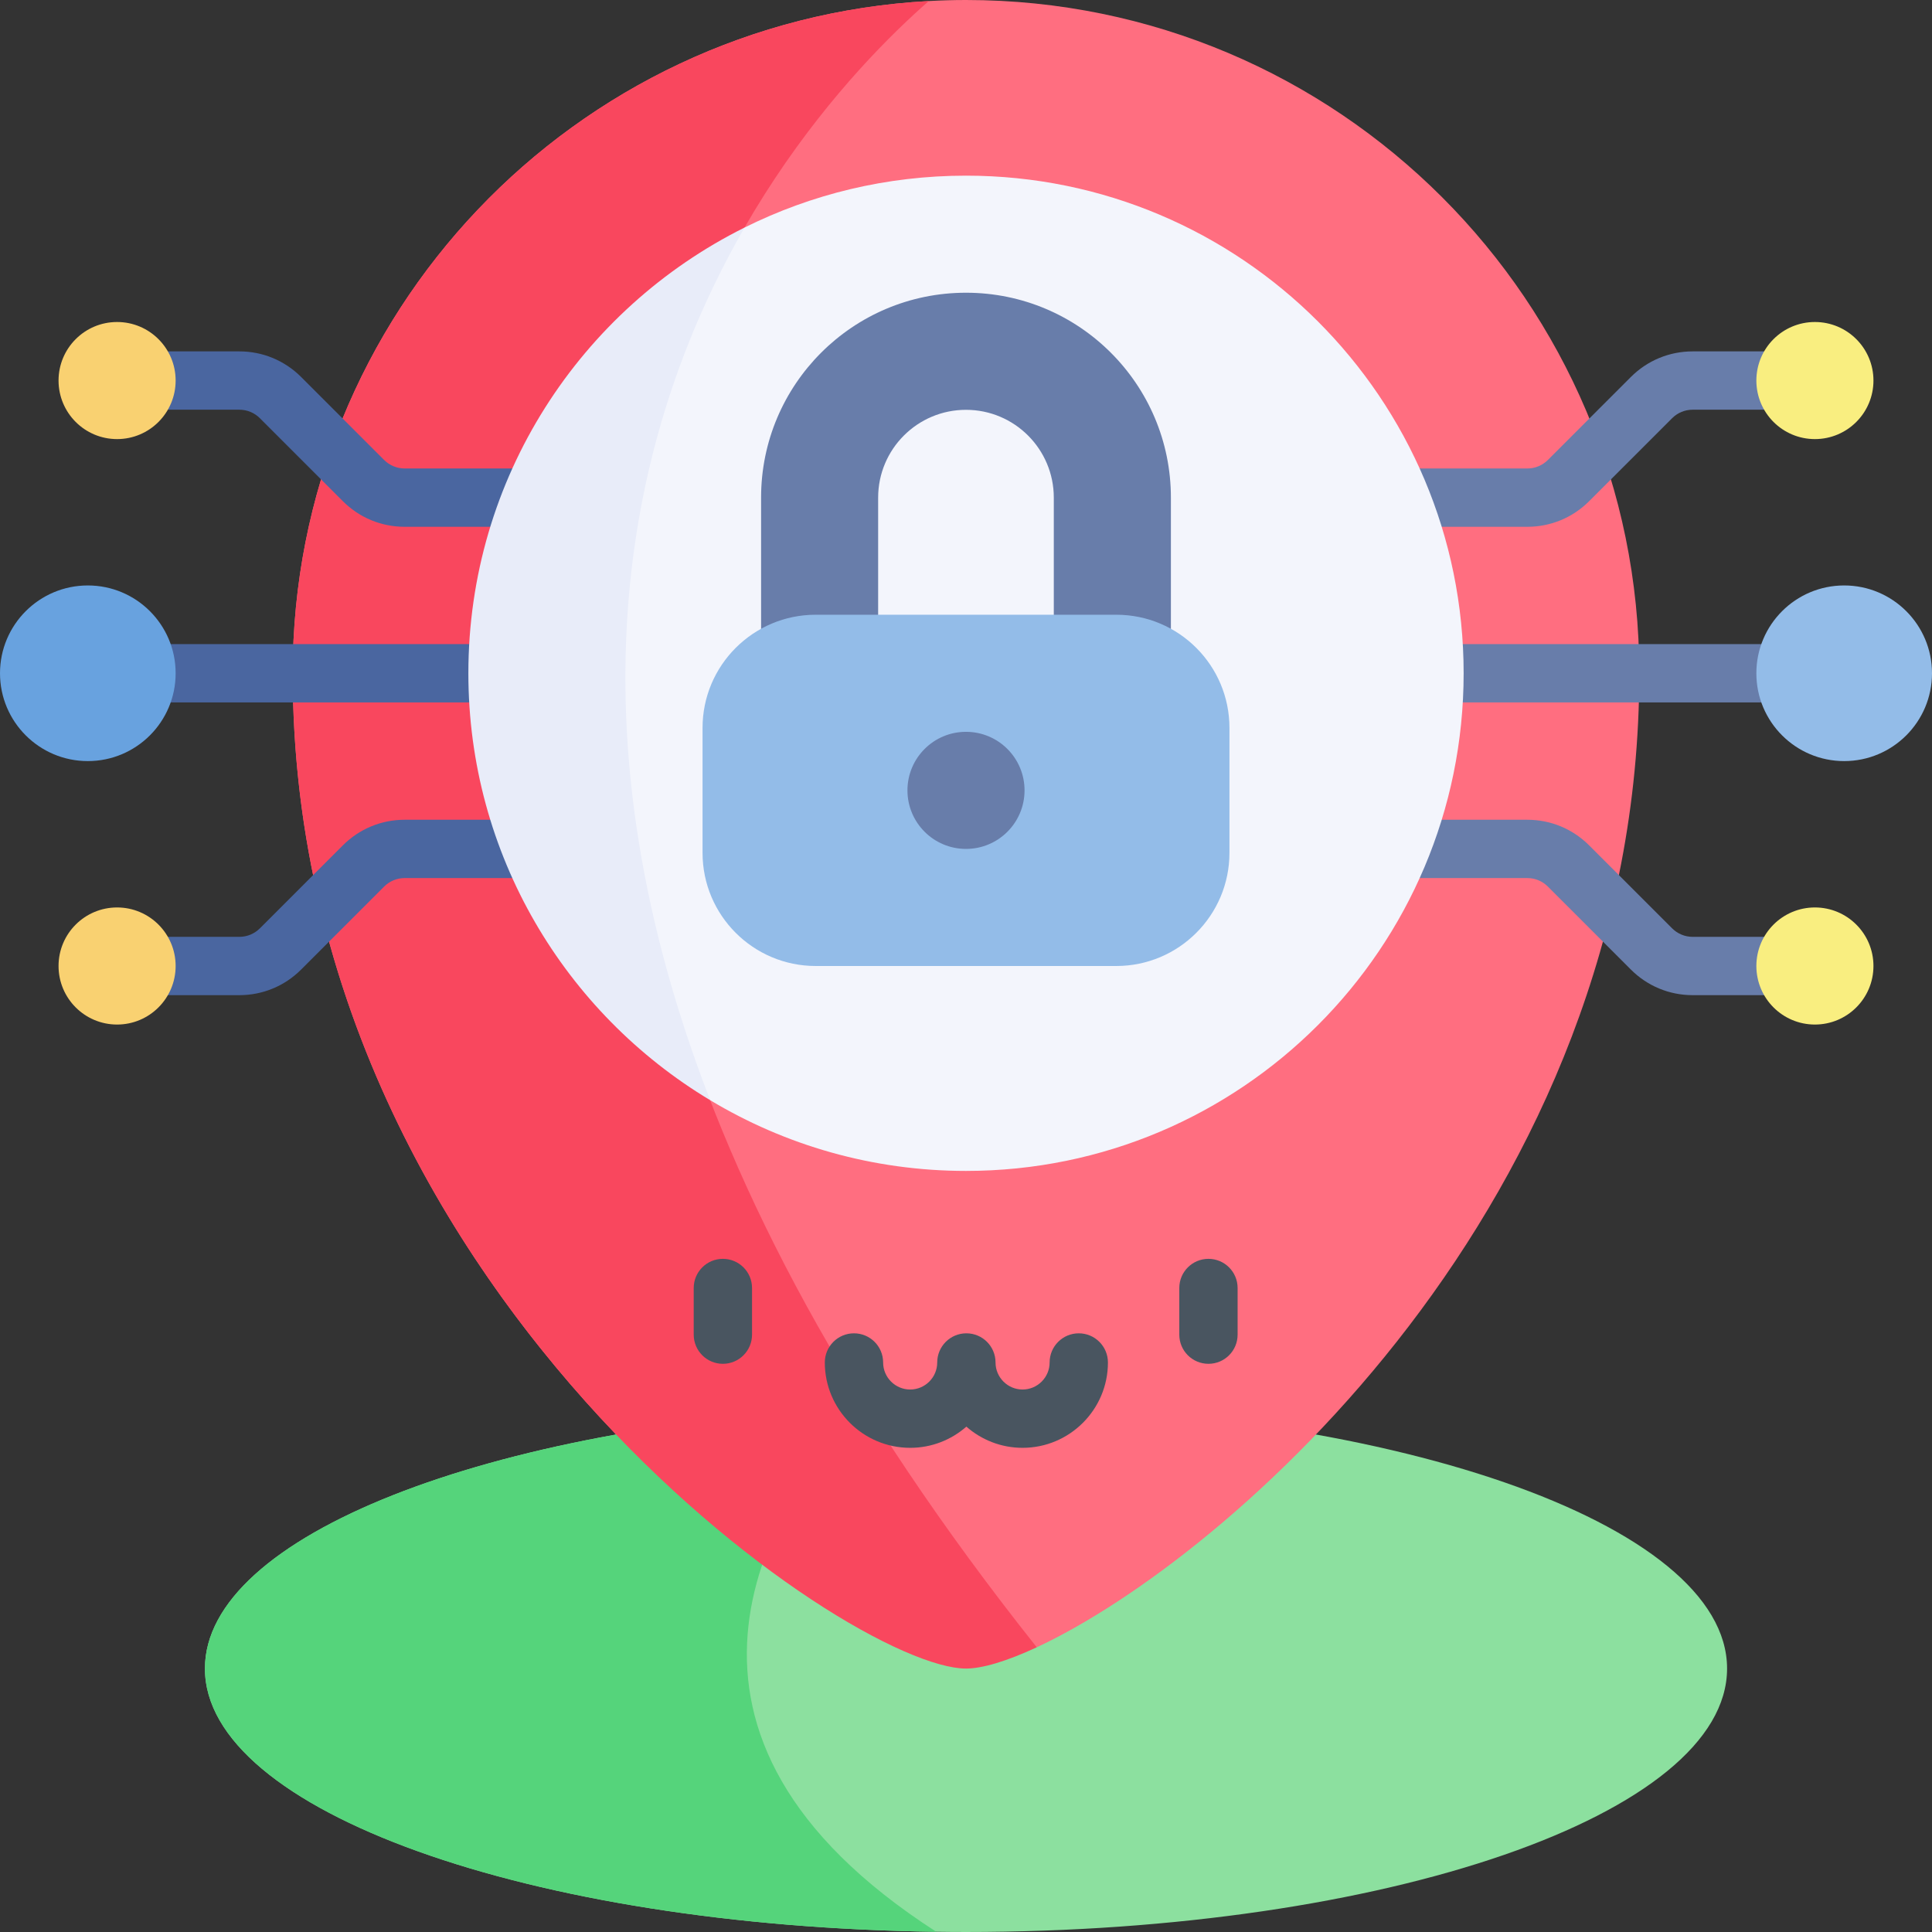 <?xml version="1.0" encoding="UTF-8"?>
<svg xmlns="http://www.w3.org/2000/svg" id="Layer_1" viewBox="0 0 512 512">
  <rect x="0" y="0" width="512" height="512" fill="#333333" stroke="none"/>
  <g>
    <path d="m457.692 442.186c0 38.554-90.296 69.813-201.692 69.813-2.638 0-5.265-.02-7.882-.061-107.739-1.422-193.81-32.114-193.81-69.752 0-35.205 75.253-64.322 173.122-69.123 9.335-.464 18.875-.701 28.57-.701 111.396.001 201.692 31.26 201.692 69.824z" fill="#8ce09f"></path>
    <path d="m248.118 511.938c-107.739-1.422-193.81-32.114-193.81-69.752 0-35.205 75.253-64.322 173.122-69.123-24.48 27.396-60.562 86.546 20.688 138.875z" fill="#55d47b"></path>
    <path d="m434.428 178.429c0 140.471-109.593 234.806-159.676 258.122l-111.468-56.389h-.01c-43.819-45.694-85.701-114.899-85.701-201.733 0-95.241 74.615-173.04 168.568-178.15 3.266-.185 6.553-.278 9.86-.278 98.537 0 178.427 79.879 178.427 178.428z" fill="#ff6e80"></path>
    <path d="m274.751 436.551c-7.995 3.719-14.476 5.635-18.751 5.635-31.033 0-178.428-100.857-178.428-263.758 0-95.241 74.615-173.04 168.568-178.15-39.574 34.65-174.008 181.273 28.611 436.273z" fill="#f9475e"></path>
    <path d="m496.485 186.152h-116.364c-4.268 0-7.727-3.459-7.727-7.727s3.46-7.727 7.727-7.727h116.363c4.268 0 7.727 3.459 7.727 7.727s-3.459 7.727-7.726 7.727z" fill="#687daa"></path>
    <path d="m404.75 139.606h-78.932c-4.268 0-7.727-3.459-7.727-7.727s3.46-7.727 7.727-7.727h78.932c2.064 0 4.004-.804 5.463-2.263l21.978-21.978c4.379-4.378 10.2-6.789 16.392-6.789h24.629c4.268 0 7.727 3.459 7.727 7.727s-3.46 7.727-7.727 7.727h-24.629c-2.064 0-4.005.804-5.464 2.263l-21.977 21.977c-4.378 4.378-10.199 6.79-16.392 6.79z" fill="#687daa"></path>
    <circle cx="480.97" cy="100.849" fill="#f9ee80" r="15.515"></circle>
    <path d="m473.212 263.728h-24.629c-6.193 0-12.014-2.412-16.392-6.791l-21.977-21.976c-1.459-1.459-3.4-2.263-5.464-2.263h-78.932c-4.268 0-7.727-3.459-7.727-7.727s3.46-7.727 7.727-7.727h78.932c6.192 0 12.013 2.411 16.391 6.789l21.978 21.977c1.459 1.46 3.4 2.264 5.464 2.264h24.629c4.268 0 7.727 3.459 7.727 7.727.001 4.267-3.459 7.727-7.727 7.727z" fill="#687daa"></path>
    <circle cx="480.97" cy="256" fill="#f9ee80" r="15.515"></circle>
    <circle cx="488.727" cy="178.424" fill="#93bce8" r="23.273"></circle>
    <path d="m131.879 186.152h-116.364c-4.268 0-7.727-3.459-7.727-7.727s3.46-7.727 7.727-7.727h116.363c4.268 0 7.727 3.459 7.727 7.727s-3.459 7.727-7.726 7.727z" fill="#4a66a0"></path>
    <path d="m186.182 139.606h-78.932c-6.193 0-12.014-2.412-16.392-6.791l-21.977-21.976c-1.459-1.459-3.4-2.263-5.464-2.263h-24.629c-4.268 0-7.727-3.459-7.727-7.727s3.46-7.727 7.727-7.727h24.629c6.192 0 12.013 2.411 16.391 6.789l21.978 21.977c1.459 1.46 3.4 2.264 5.464 2.264h78.932c4.268 0 7.727 3.459 7.727 7.727s-3.46 7.727-7.727 7.727z" fill="#4a66a0"></path>
    <circle cx="31.03" cy="100.849" fill="#f9d171" r="15.515"></circle>
    <path d="m63.417 263.728h-24.629c-4.268 0-7.727-3.459-7.727-7.727s3.46-7.727 7.727-7.727h24.629c2.064 0 4.004-.804 5.463-2.263l21.978-21.978c4.379-4.378 10.2-6.789 16.392-6.789h78.932c4.268 0 7.727 3.459 7.727 7.727s-3.46 7.727-7.727 7.727h-78.932c-2.064 0-4.005.804-5.464 2.263l-21.977 21.977c-4.378 4.378-10.199 6.79-16.392 6.79z" fill="#4a66a0"></path>
    <circle cx="31.03" cy="256" fill="#f9d171" r="15.515"></circle>
    <circle cx="23.273" cy="178.424" fill="#68a2df" r="23.273"></circle>
    <path d="m387.879 178.429c0 72.832-59.047 131.879-131.879 131.879-24.789 0-47.992-6.841-67.804-18.752l-41.645-73.275 29.611-140.709 21.152-17.268c17.67-8.809 37.606-13.754 58.686-13.754 72.832 0 131.879 59.036 131.879 131.879z" fill="#f3f5fc"></path>
    <path d="m188.196 291.556c-38.389-23.047-64.075-65.094-64.075-113.127 0-51.752 29.807-96.54 73.193-118.124-28.735 49.917-49.382 127.139-9.118 231.251z" fill="#e8ecf9"></path>
    <path d="m310.301 131.878v62.058h-31.033v-62.053c0-12.854-10.42-23.275-23.275-23.275-12.854 0-23.275 10.42-23.275 23.275v62.053h-31.022v-62.058c0-29.99 24.312-54.302 54.302-54.302 29.991 0 54.303 24.312 54.303 54.302z" fill="#687daa"></path>
    <path d="m295.818 256h-79.636c-16.569 0-30-13.431-30-30v-33.091c0-16.569 13.431-30 30-30h79.636c16.569 0 30 13.431 30 30v33.091c0 16.569-13.431 30-30 30z" fill="#93bce8"></path>
    <circle cx="256" cy="209.455" fill="#687daa" r="15.515"></circle>
    <g>
      <g>
        <path d="m191.57 361.424c-4.268 0-7.727-3.459-7.727-7.727v-12.364c0-4.268 3.46-7.727 7.727-7.727s7.727 3.459 7.727 7.727v12.364c0 4.268-3.46 7.727-7.727 7.727z" fill="#495560"></path>
      </g>
      <g>
        <path d="m320.252 361.424c-4.268 0-7.727-3.459-7.727-7.727v-12.364c0-4.268 3.46-7.727 7.727-7.727s7.727 3.459 7.727 7.727v12.364c0 4.268-3.459 7.727-7.727 7.727z" fill="#495560"></path>
      </g>
      <path d="m285.886 353.342c-4.268 0-7.727 3.459-7.727 7.727 0 3.951-3.215 7.166-7.166 7.166-3.952 0-7.166-3.215-7.166-7.166 0-4.268-3.46-7.727-7.727-7.727s-7.727 3.459-7.727 7.727c0 3.951-3.215 7.166-7.166 7.166s-7.166-3.215-7.166-7.166c0-4.268-3.46-7.727-7.727-7.727s-7.727 3.459-7.727 7.727c0 12.473 10.148 22.62 22.621 22.62 5.701 0 10.911-2.124 14.894-5.616 3.982 3.492 9.193 5.616 14.894 5.616 12.473 0 22.621-10.147 22.621-22.62-.004-4.268-3.464-7.727-7.731-7.727z" fill="#495560"></path>
    </g>
  </g>
  <g></g>
  <g></g>
  <g></g>
  <g></g>
  <g></g>
  <g></g>
  <g></g>
  <g></g>
  <g></g>
  <g></g>
  <g></g>
  <g></g>
  <g></g>
  <g></g>
  <g></g>
</svg>
